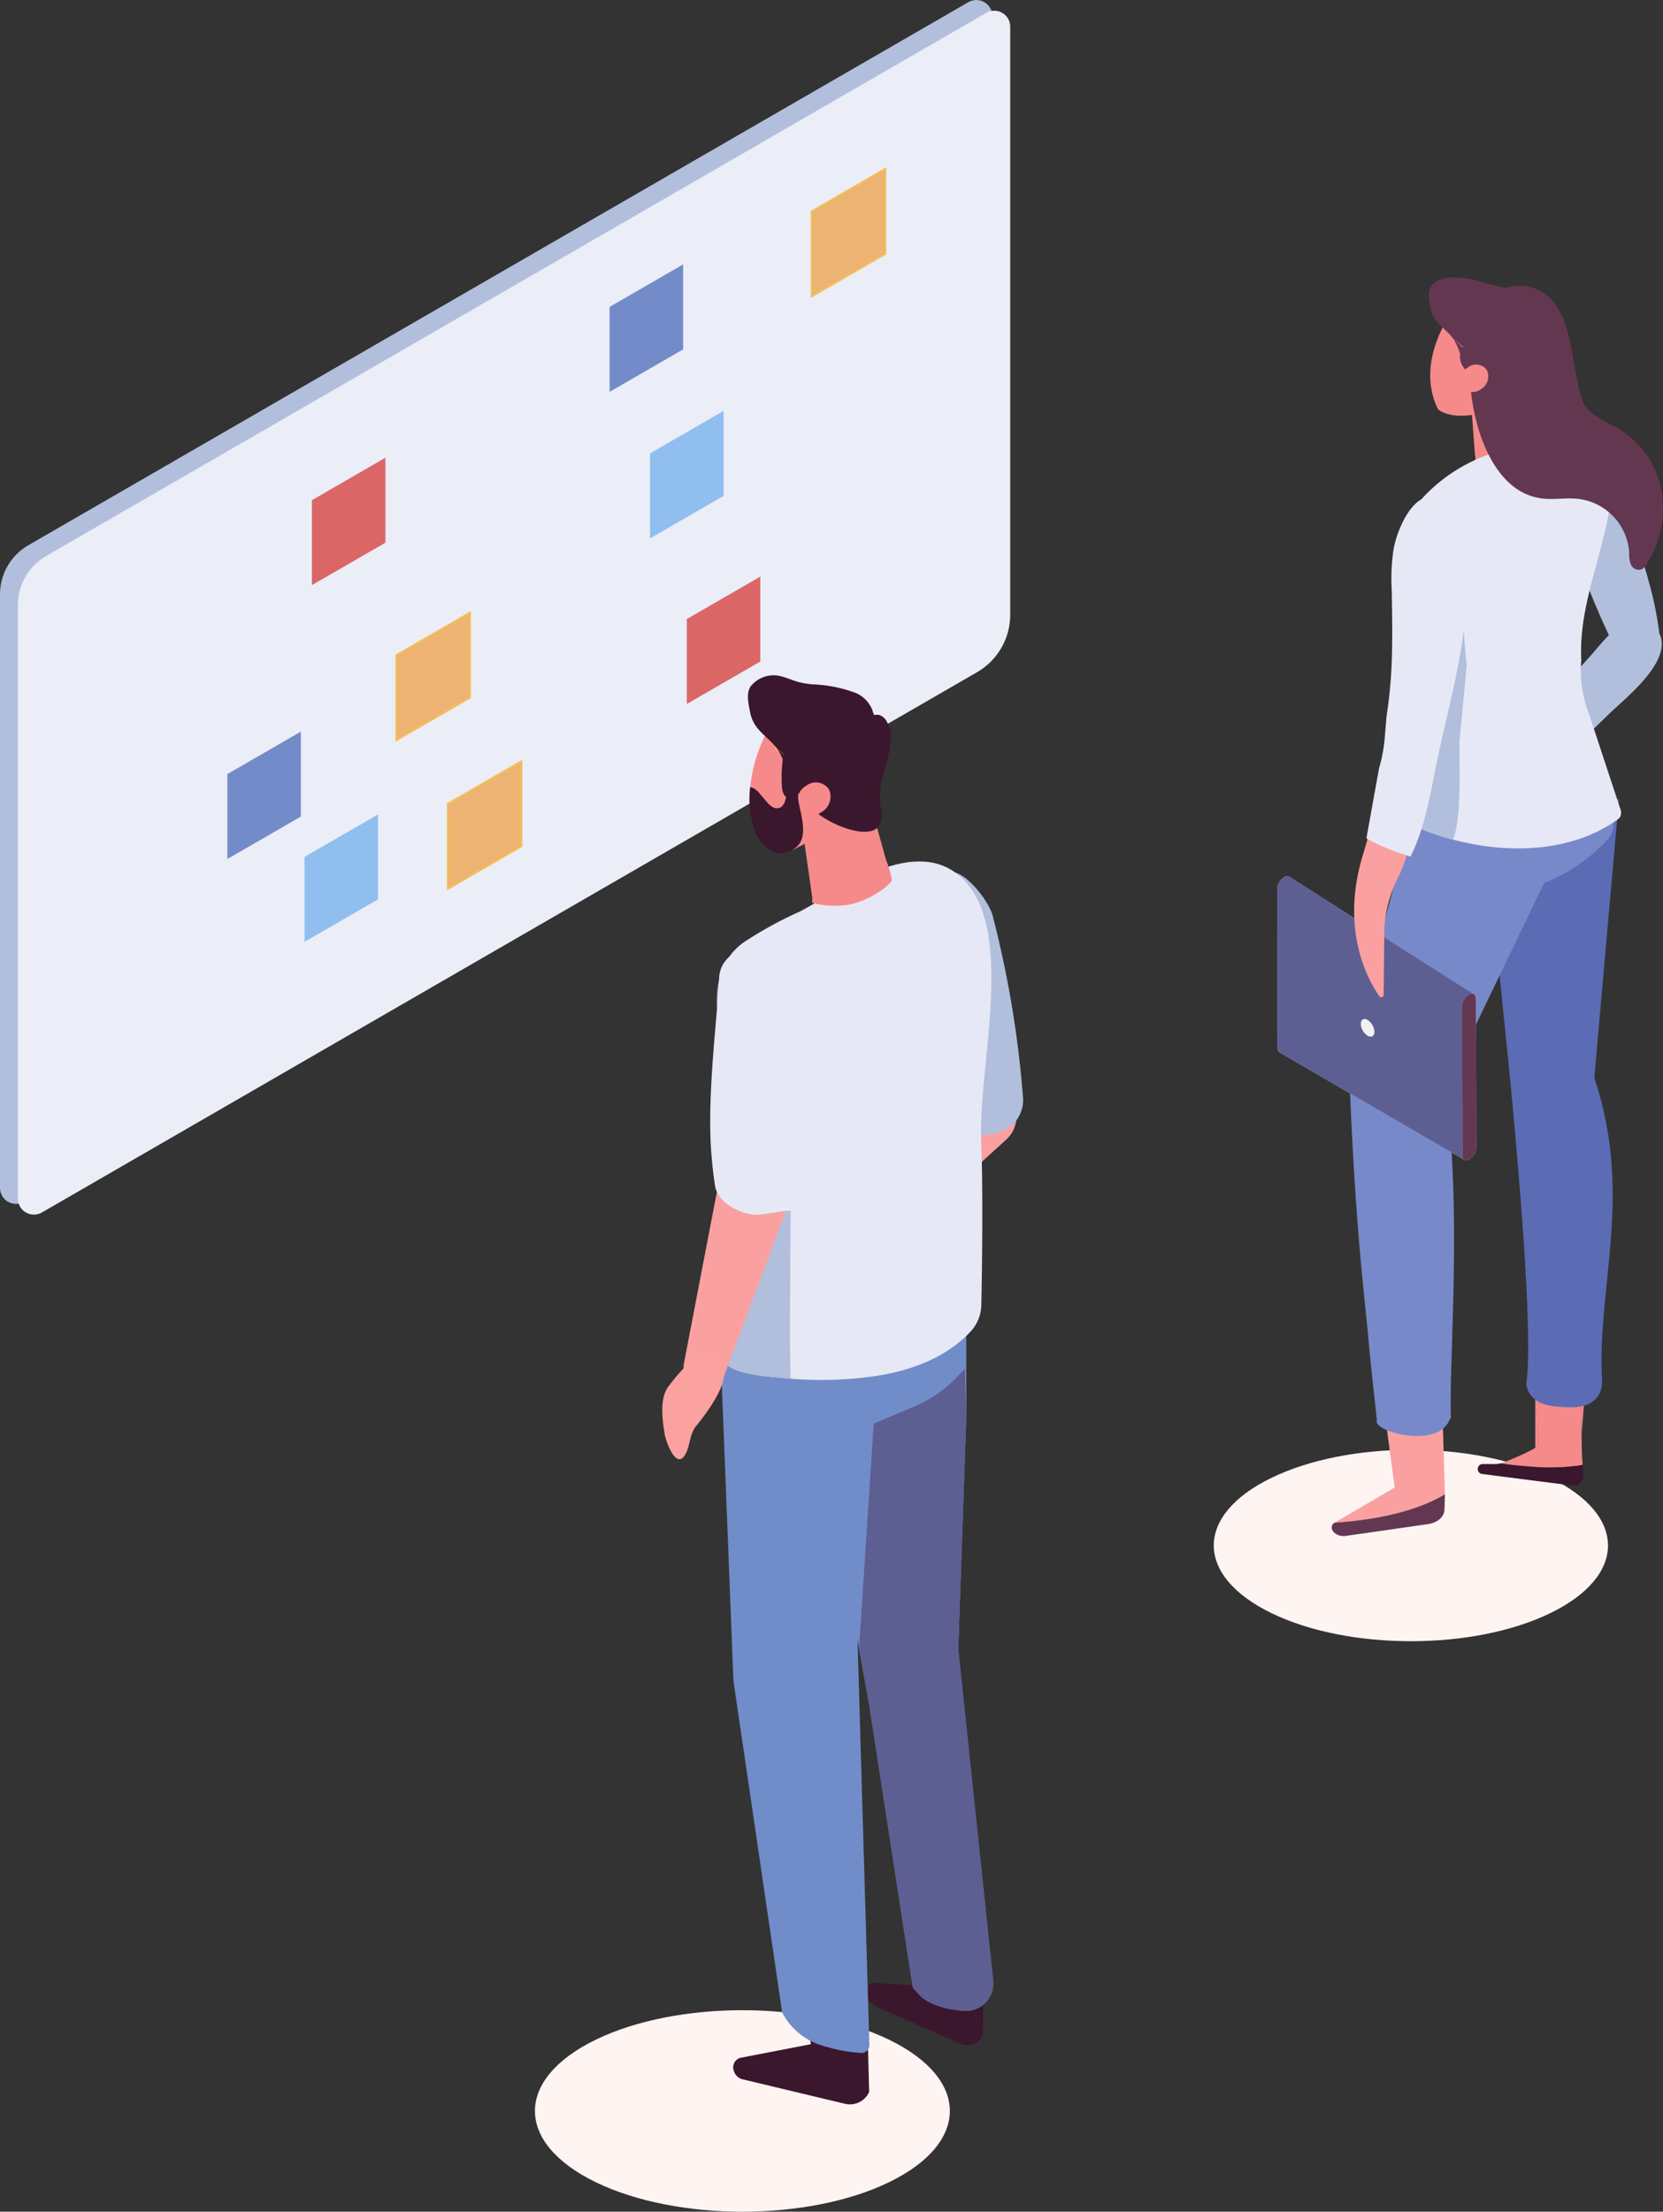 <svg xmlns="http://www.w3.org/2000/svg" width="151.24" height="201"><rect width="100%" height="100%" fill="#333333" stroke="none"/><defs><clipPath id="a"><path d="M0 0h151.24v201H0z"/></clipPath></defs><g data-name="グループ 58" clip-path="url(#a)"><g data-name="グループ 45"><path data-name="パス 1651" d="m2.185 109.215 85.045-49.1a6.037 6.037 0 0 0 3.019-5.228V1.458A1.457 1.457 0 0 0 88.063.2L2.582 49.548A5.163 5.163 0 0 0 0 54.02v53.933a1.457 1.457 0 0 0 2.185 1.262" fill="#b1bfdd"/><path data-name="パス 1652" d="m73.824 26.929 6.685-3.859v-7.721l-6.685 3.86Z" fill="#fab300"/><path data-name="パス 1653" d="m59.117 48.927 6.685-3.859v-7.722l-6.685 3.859Z" fill="#fab300"/><path data-name="パス 1654" d="m55.44 35.612 6.685-3.859v-7.722L55.44 27.89Z" fill="#fab300"/><path data-name="パス 1655" d="m44.409 62.05 6.685-3.859v-7.719l-6.685 3.859Z" fill="#fab300"/><path data-name="パス 1656" d="m36.053 67.261 6.685-3.859v-7.719l-6.685 3.859Z" fill="#fab300"/><path data-name="パス 1657" d="m28.366 53.177 6.685-3.859v-7.719l-6.685 3.859Z" fill="#fab300"/><path data-name="パス 1658" d="m20.678 78.067 6.685-3.859v-7.719l-6.685 3.859Z" fill="#fab300"/><path data-name="パス 1659" d="m62.459 63.979 6.685-3.859v-7.719l-6.685 3.859Z" fill="#fab300"/><path data-name="パス 1660" d="m40.733 80.769 6.685-3.859v-7.719l-6.685 3.859Z" fill="#fab300"/><path data-name="パス 1661" d="m27.697 85.593 6.685-3.859v-7.719l-6.685 3.859Z" fill="#fab300"/><path data-name="パス 1662" d="m3.81 110.191 85.045-49.1a6.037 6.037 0 0 0 3.019-5.228V2.434a1.456 1.456 0 0 0-2.186-1.263L4.207 50.524a5.163 5.163 0 0 0-2.582 4.471v53.934a1.457 1.457 0 0 0 2.185 1.261" fill="#ebedf7"/><path data-name="パス 1663" d="m73.824 26.929 6.685-3.859v-7.721l-6.685 3.86Z" fill="#edb373"/><path data-name="パス 1664" d="M73.738 27.076V19.16l.043-.025 6.813-3.933v7.916l-.043.025Zm.17-7.817v7.522l6.515-3.761v-7.523Z" fill="#f3be56"/><path data-name="パス 1665" d="m59.117 48.927 6.685-3.859v-7.722l-6.685 3.859Z" fill="#90beef"/><path data-name="パス 1666" d="m55.44 35.612 6.685-3.859v-7.722L55.44 27.89Z" fill="#748bc9"/><path data-name="パス 1667" d="m36.053 67.261 6.685-3.859v-7.719l-6.685 3.859Z" fill="#edb373"/><path data-name="パス 1668" d="M35.967 67.408v-7.916l.043-.025 6.813-3.933v7.916l-.042.025Zm.17-7.818v7.522l6.515-3.761v-7.522Z" fill="#f3be56"/><path data-name="パス 1669" d="m28.366 53.177 6.685-3.859v-7.719l-6.685 3.859Z" fill="#da6766"/><path data-name="パス 1670" d="m20.678 78.067 6.685-3.859v-7.719l-6.685 3.859Z" fill="#748bc9"/><path data-name="パス 1671" d="m62.459 63.979 6.685-3.859v-7.719l-6.685 3.859Z" fill="#da6766"/><path data-name="パス 1672" d="m40.733 80.769 6.685-3.859v-7.719l-6.685 3.859Z" fill="#edb373"/><path data-name="パス 1673" d="M40.648 80.916v-7.918l.043-.025 6.813-3.933v7.916l-.043.025Zm.17-7.818v7.522l6.515-3.761v-7.522Z" fill="#f3be56"/><path data-name="パス 1674" d="m27.697 85.593 6.685-3.859v-7.719l-6.685 3.859Z" fill="#90beef"/></g><g data-name="グループ 46"><path data-name="パス 1649" d="M140.988 146.605c-7 3.4-18.352 3.4-25.353 0s-7-8.905 0-12.3 18.352-3.4 25.353 0 7 8.905 0 12.3" fill="#fef4f2"/><path data-name="パス 1675" d="m144.157 126.187.939-4.823a19.738 19.738 0 0 1-4.752 1.428.933.933 0 0 1-.728-.206c0 .651.007 1.3.006 1.954V131.562a.888.888 0 0 0 .282-.693l-.169-3.327 4.045-.094.06 2.968Z" fill="#f68a8b"/><path data-name="パス 1676" d="m138.211 134.396 2.195.281Z" fill="#f68a8b"/><path data-name="パス 1677" d="m139.728 127.542.169 3.327a.887.887 0 0 1-.282.693.938.938 0 0 1-.218.154 22.786 22.786 0 0 1-2.734 1.217 1.644 1.644 0 0 1-.171.051c.823.12 1.769.236 2.747.308a19 19 0 0 0 4.383-.107l.31-.058-.063-.929-.037-1.781-.06-2.968Z" fill="#f68a8b"/><path data-name="パス 1678" d="M143.625 133.185a18.974 18.974 0 0 1-4.382.107 38.588 38.588 0 0 1-2.747-.307 2.438 2.438 0 0 1-.569.069h-1.094a.453.453 0 0 0-.062.9l3.441.441 2.195.281 2.195.281.352.044a.911.911 0 0 0 1.045-.94l-.062-.936c-.1.02-.206.04-.31.058" fill="#3a172d"/><path data-name="パス 1679" d="m131.098 125.601-5.808-1.975 1.549 11.562-5.463 3.193c5.474-.36 8.514-1.654 10.032-2.579Z" fill="#faa0a0"/><path data-name="パス 1680" d="M121.376 138.381a.515.515 0 0 0-.266.438.692.692 0 0 0 .3.526 1.3 1.3 0 0 0 .946.247l7.5-1.078c.907-.129 1.513-.681 1.513-1.373l.039-1.342c-1.518.925-4.559 2.22-10.032 2.58" fill="#633751"/><path data-name="パス 1681" d="m144.993 97.959 2.241-25.364-11.88 6.036 1.931 18.894c.737 7.625 2.219 24.1 1.507 28.293.409 1.99 2.387 2.029 4.042 2.072 1.819.047 2.953-.84 2.861-2.559-.452-8.487 2.859-16.728-.7-27.37" fill="#5b6cb5"/><path data-name="パス 1682" d="M145.572 72.383a3.953 3.953 0 0 1-.492-1.859l-14.8 1.717c-.549 1.1-.6-.7-1.1.636-2.081 5.486-4.827 16.62-6.474 24.579.531 14 1.364 20.022 1.727 24.052.253 2.755.347 3.52.787 7.548-.44 1.06 5.416 2.6 6.554.087a1.02 1.02 0 0 1 .178-.273c-.2-4.92 1.06-19.484-.534-29.914l9.008-18.707a15.7 15.7 0 0 0 5.738-3.912 2.045 2.045 0 0 0 .18-2.632 6.14 6.14 0 0 1-.775-1.321" fill="#7889c9"/><path data-name="パス 1683" d="m133.108 27.535.176 2.366.566 7.546.1 1.342.192 2.57h.019l.167 2.237a3.669 3.669 0 0 0 .761.183 7.807 7.807 0 0 0 1.937.026c1.739-.179 3.739-1.688 3.756-2.04a8.135 8.135 0 0 0-.479-1.656l-3.276-11.776c-1.514-.3-2.279-1.189-3.921-.8" fill="#f68a8b"/><path data-name="パス 1684" d="M146.502 58.109a71.1 71.1 0 0 1-4.594-12.483 7.149 7.149 0 0 1-.271-3.029 2.672 2.672 0 0 1 3.588-1.993c1.5.583 2.315 3.272 2.669 4.735 1.5 6.212 2.4 7.782 2.962 11.851.239 1.728-.127 3.941-2.379 3.517-1.025-.193-1.59-1.765-1.974-2.6" fill="#b1bfdd"/><path data-name="パス 1685" d="M135.715 71.176a1.8 1.8 0 0 1 .107-.186c.6-.91 1.146-1.84 1.777-2.728a107.25 107.25 0 0 1 7.147-8.772c1.32-1.5 3.817-4.894 5.861-2.39 2.088 2.558-2.663 6.224-4.233 7.746l-1.681 1.625c-2.124 2.06-4.206 4.037-6.485 5.928a2.947 2.947 0 0 1-1.04.641 1.275 1.275 0 0 1-1.457-1.864" fill="#b1bfdd"/><path data-name="パス 1686" d="M147.362 74.204a1.14 1.14 0 0 1-.364.354c-4.125 2.89-9.821 3.086-14.837 1.748-.105-.026-.208-.055-.314-.084a23.052 23.052 0 0 1-4.695-1.87 1.212 1.212 0 0 1-.5-.409 1.053 1.053 0 0 1-.016-.731q.178-.807.353-1.614c.514-2.331.957-4.692 1.543-7 .454-1.788 1.187-3.157.612-5.058a31.405 31.405 0 0 0-1.408-3.289 10.221 10.221 0 0 1-.86-6.153 10.158 10.158 0 0 1 .277-1.01c.034-.111.074-.219.113-.327a10.634 10.634 0 0 1 1.139-2.247 11.108 11.108 0 0 1 .926-1.211 15.008 15.008 0 0 1 8.919-4.7c1.443-.221 6.451-1.018 7.406.245 1.63 2.163.7 5.8.108 8.21-.9 3.663-2.152 7.129-1.954 10.95a10.663 10.663 0 0 0 .683 4.816q1.416 4.3 2.832 8.59a1.012 1.012 0 0 1 .04.791" fill="#e6e9f5"/><path data-name="パス 1687" d="M126.632 73.213q.178-.807.353-1.614c.514-2.331.957-4.692 1.543-7 .454-1.788 1.187-3.157.612-5.058a31.465 31.465 0 0 0-1.408-3.289 10.221 10.221 0 0 1-.86-6.153 10.626 10.626 0 0 1 .277-1.01c.034-.111.074-.219.113-.327a9.105 9.105 0 0 1 1.139-2.247c.94-1.3 1.254-.482 2.88.572 1.934-1.582 1.351 6.558 2.11 13.362l-.639 6.7c-.129 1.29.3 6.664-.593 9.165-.105-.027-.208-.056-.314-.084a23.03 23.03 0 0 1-4.694-1.87 1.209 1.209 0 0 1-.5-.409 1.053 1.053 0 0 1-.016-.73" fill="#b1bfdd"/><path data-name="パス 1688" d="m132.552 27.635.509 3.31.045-.028a1.23 1.23 0 0 0 .064.332 4.079 4.079 0 0 0 .309.675c.159.358.314.717.484 1.07a1.078 1.078 0 0 0 .41.45 4.635 4.635 0 0 1-.676.428l.764 1.273a6.474 6.474 0 0 0 3.482 1.392c-1.279.591-2.564 1.17-3.859 1.722l-.132-.569c-2.292.382-3.182-.509-3.182-.509-2.292-4.71 1.782-9.548 1.782-9.548" fill="#f68a8b"/><path data-name="パス 1689" d="m131.967 30.614.164.139.017.024Z" fill="#643750"/><path data-name="パス 1690" d="M130.19 25.952c.9-1.119 3.3-.758 4.624-.317 1.829.61 3.511.449 4.856 2.153 1.981 2.51-.48 5.106.067 7.727a2.888 2.888 0 0 1 .193 1.451 1.311 1.311 0 0 1-.9.769 3.028 3.028 0 0 1-2.619-.608 8.955 8.955 0 0 1-1.828-2.092c-.572-.811-1.806-1.51-1.806-2.577a1.666 1.666 0 0 1 .022-.255 5.211 5.211 0 0 0-.647-1.427l.877.79.035-.059c-.314-.245-.625-.5-.929-.756a2.71 2.71 0 0 0-.135-.174c-.721-.859-1.662-1.31-1.9-2.576-.133-.7-.342-1.506.095-2.049" fill="#643750"/><path data-name="パス 1691" d="M137.273 43.901a5.3 5.3 0 0 0 3.278 1.431c.9.058 1.829-.084 2.731-.018a5.269 5.269 0 0 1 4.882 4.863 2.933 2.933 0 0 0 .162 1.144.771.771 0 0 0 .981.41 1.2 1.2 0 0 0 .458-.483 9.307 9.307 0 0 0 .884-8.259 8.444 8.444 0 0 0-3.915-4.284c-2.786-1.464-2.8-1.559-3.425-4.845-.439-2.327-.747-5.212-2.336-6.731a3.834 3.834 0 0 0-3.863-1 4.992 4.992 0 0 0-2.924 3.283c-1.219 3.735-.406 11.323 3.086 14.492" fill="#643750"/><path data-name="パス 1692" d="M134.658 35.384a1.346 1.346 0 0 0 .575-1.726 1.182 1.182 0 0 0-1.7-.288 1.345 1.345 0 0 0-.575 1.726 1.182 1.182 0 0 0 1.7.288" fill="#f68a8b"/><path data-name="パス 1693" d="M134.225 90.76a.435.435 0 0 0-.185-.4l-16.8-10.687a.458.458 0 0 0-.461.048 1.382 1.382 0 0 0-.627 1.086l.038 14.441a.435.435 0 0 0 .181.4l16.807 9.767a.335.335 0 0 1-.041-.034.425.425 0 0 0 .5-.015 1.379 1.379 0 0 0 .627-1.084Z" fill="#b1bfdd"/><path data-name="パス 1694" d="M117.236 79.671a.458.458 0 0 0-.461.048 1.381 1.381 0 0 0-.627 1.086l.038 14.441a.435.435 0 0 0 .181.4l16.807 9.767a.436.436 0 0 1-.181-.4l-.036-13.516a1.382 1.382 0 0 1 .627-1.086.459.459 0 0 1 .461-.048Z" fill="#5d5f93"/><path data-name="パス 1695" d="M134.263 104.28a1.372 1.372 0 0 1-.415.918 1.05 1.05 0 0 1-.212.167.6.6 0 0 1-.1.05c-.307.124-.536-.043-.536-.4l-.048-13.521a1.394 1.394 0 0 1 .575-1.054.574.574 0 0 1 .05-.031.619.619 0 0 1 .267-.088c.224-.017.377.148.377.441Z" fill="#643851"/><path data-name="パス 1696" d="M124.995 93.769c0 .4-.278.556-.621.358a1.371 1.371 0 0 1-.62-1.075c0-.4.278-.556.62-.358a1.372 1.372 0 0 1 .621 1.075" fill="#f1f2f2"/><path data-name="パス 1697" d="M132.694 48.391c.9 2.993-.129 8.139-.5 10.213-.533 2.991-1.25 5.82-1.969 8.764-.976 4-1.312 8.221-2.892 12.007a12.244 12.244 0 0 0-1.429 4.789c-.01.383-.052 4.634-.067 6.254a.214.214 0 0 1-.39.122c-1.014-1.447-3.552-5.961-1.542-12.7l.671-2.27.825-5.27.7-2.379.27-3.319.511-6.282.837-10.317a2.236 2.236 0 0 1 2.481-1.868 2.7 2.7 0 0 1 2.49 2.254" fill="#faa0a0"/><path data-name="パス 1698" d="m128.27 77.855-.093-.031c-.123-.041-.247-.086-.377-.133a18.577 18.577 0 0 1-3.448-1.447l-.084-.057 1.146-6.357a14.056 14.056 0 0 0 .526-2.833l.151-1.853a43.568 43.568 0 0 0 .51-6.272c.032-1.686 0-3.393-.026-5l-.007-.317a17.536 17.536 0 0 1 .187-3.74c.459-2.334 2.459-6.372 4.891-3.895 2.137 2.177 1.857 6.082 1.692 8.98-.259 4.556-1.483 8.921-2.45 13.326-.677 3.084-1.169 6.745-2.571 9.529Z" fill="#e6e9f5"/></g><g data-name="グループ 47"><path data-name="パス 1650" d="M80.857 198.319c-7.367 3.575-19.313 3.575-26.681 0s-7.368-9.371 0-12.947 19.313-3.575 26.681 0 7.368 9.372 0 12.947" fill="#fef4f2"/><path data-name="パス 1699" d="m89.443 176.525-.042 8.387a1.544 1.544 0 0 1-2.139.789l-7.692-3.4a1.34 1.34 0 0 1-.681-.892c-.156-.61.091-1.162.546-1.223l5.734.383 1.447-5.371Z" fill="#3a172d"/><path data-name="パス 1700" d="m78.843 182.341.2 7.78a1.92 1.92 0 0 1-2.252 1.059l-9.29-2.218a1.1 1.1 0 0 1-.748-.721.908.908 0 0 1 .544-1.218l6.448-1.245-.942-6.314Z" fill="#3a172d"/><path data-name="パス 1701" d="m65.443 120.693 1.256 32.037 4.436 30.177a6.121 6.121 0 0 0 4.077 3.117 13.16 13.16 0 0 0 2.98.534.71.71 0 0 0 .871-.718l-1.077-36.842.741 4.161.311 1.721 3.978 25.749c.066.1.39.446.469.532.9 1.075 2.71 1.467 4.1 1.579a2.488 2.488 0 0 0 2.738-2.7l-3.176-30.113.736-21.282v-2.136l-.008-5.964Z" fill="#708dc9"/><path data-name="パス 1702" d="m78.138 149.636.593 3.524.311 1.722 3.978 25.748c.066.1.39.446.469.532.9 1.075 2.71 1.467 4.1 1.579a2.488 2.488 0 0 0 2.738-2.7l-3.176-30.113.736-21.282-.143-4.243-.807.835a11.538 11.538 0 0 1-3.812 2.6l-3.665 1.538Z" fill="#5d5e92"/><path data-name="長方形 265" fill="none" d="M78.138 124.407h12.199v58.344H78.138z"/><path data-name="パス 1703" d="m86.595 98.88-10.808 13.838a1.924 1.924 0 0 0 2.811 2.606l12.962-11.8a2.844 2.844 0 0 0 .077-4.044l-.784-.8a2.844 2.844 0 0 0-4.258.208" fill="#faa0a0"/><path data-name="パス 1704" d="M90.27 83.198a94.809 94.809 0 0 1 2.769 16.585 3.048 3.048 0 0 1-2.251 3.14 3.287 3.287 0 0 1-3.972-1.4c-2.02-3.51-3.924-11.237-4.9-16.628a4.757 4.757 0 0 1 3.776-5.517l.612-.119c1.382-.269 3.61 2.581 3.968 3.943" fill="#b1bfdd"/><path data-name="パス 1705" d="M65.341 93.201c.005.043.013.081.018.119.021.131.042.266.066.4v28.216c0 .318-.029.651 0 .97.171 2.035 4.228 2.152 5.685 2.317.2.025.4.045.614.061.068.007.139.012.21.017a34.161 34.161 0 0 0 7.276-.188c5.123-.665 7.823-2.753 9.08-4.122a3.677 3.677 0 0 0 .956-2.414c.058-2.765.175-9.9-.016-15.048-.239-6.512 2.952-18.293-1.292-23.246s-11.517.662-15.212 2.565a35.655 35.655 0 0 0-5.149 2.833 6.5 6.5 0 0 0-.9.821c-1.463 1.646-1.589 4.758-1.337 6.7" fill="#e6e9f5"/><path data-name="パス 1706" d="M65.341 93.198c.005.043.013.081.018.119.021.131.042.266.066.4v28.219c0 .318-.029.651 0 .97.171 2.035 4.228 2.152 5.685 2.317.2.025.4.045.615.061.068.007.139.012.21.017-.19-.013 0-17.646.006-19.26 0-5.089 1.463-12.583-1.771-16.936a4.378 4.378 0 0 0-2.206-1.722c-3.219-.907-2.87 3.915-2.622 5.818" fill="#b1bfdd"/><path data-name="パス 1707" d="m65.519 106.642-3.315 17.243a1.923 1.923 0 0 0 3.69 1.039l6.159-16.413a2.844 2.844 0 0 0-1.774-3.635l-1.064-.359a2.843 2.843 0 0 0-3.7 2.126" fill="#faa0a0"/><path data-name="パス 1708" d="M73.497 90.878a81.678 81.678 0 0 1-.415 13.4c-.24 1.571-.279 6.5-.965 5.811-.255-.255-2.386.33-3.449.3-1.445-.043-3.4-1.16-3.632-2.588-.147-.9-.26-1.929-.346-3.031-.412-5.258.555-12.237.712-15.906a2.669 2.669 0 0 1 2.609-2.555l.622-.015a4.758 4.758 0 0 1 4.864 4.588" fill="#e6e9f5"/><path data-name="パス 1709" d="M65.668 124.017c.886 1.465-1.469 4.489-2.361 5.584-.572.7-.533 1.65-.911 2.441-.844 1.761-1.836-1.02-1.95-1.72-.21-1.289-.507-3.344.423-4.419a16.094 16.094 0 0 1 2.32-2.516 1.123 1.123 0 0 1 .763-.168 2.047 2.047 0 0 1 1.717.8" fill="#fba1a0"/><path data-name="パス 1710" d="M71.126 77.397a1.89 1.89 0 0 0 .749-.123h.006a1.631 1.631 0 0 0 .7-.29l.087-.038a2.969 2.969 0 0 0 1.14-.829.116.116 0 0 0-.112-.193h-.006l.041-.055a.108.108 0 0 0-.028-.145c.035-.026.071-.052.1-.08.086-.072-.006-.235-.112-.193l-.172.071a.667.667 0 0 0 .064-.363c-.008-.066-.068-.141-.146-.111a1.351 1.351 0 0 0-.133.067.117.117 0 0 0-.084-.057 1.475 1.475 0 0 0 .131-.563.11.11 0 0 0-.11-.111c.043-.143.084-.3.132-.47a.112.112 0 0 0-.142-.137c.005-.067.011-.135.015-.206.009-.138-.186-.145-.227-.031-.173.483-.3 1.016-.517 1.49l-.053.066a7.149 7.149 0 0 0-.914 1.373.115.115 0 0 0-.007.035.764.764 0 0 0-.158.179.119.119 0 0 0 .029.148 1.658 1.658 0 0 0-.376.39.117.117 0 0 0 .1.174m.629-.3a2.324 2.324 0 0 1-.384.064 1.794 1.794 0 0 1 .343-.271.559.559 0 0 0-.007.117.115.115 0 0 0 .048.088m1.444-1.441c-.068.029-.135.061-.2.092.058-.085.11-.174.162-.262a1.883 1.883 0 0 1 .177-.127 1.072 1.072 0 0 1-.137.3" fill="#f68a8b"/><path data-name="パス 1711" d="M73.493 73.33a7.736 7.736 0 0 0 1.291.831 10.283 10.283 0 0 1-3.444 2.838c-.025.006-.053.015-.077.019a1.673 1.673 0 0 1-2.217-1.24 8.385 8.385 0 0 1-.823-4.252 13.954 13.954 0 0 1 2.969-7.217l.615 3.977.052-.035a1.478 1.478 0 0 0 .079.4c.041.115.085.226.134.335a4.786 4.786 0 0 0 .238.474c.153.343.3.689.462 1.03.038.085.079.172.12.256a1.3 1.3 0 0 0 .495.54 5.584 5.584 0 0 1-.692.45c-.077.043-.123.065-.123.065l.085.139Z" fill="#f68a8b"/><path data-name="パス 1712" d="m72.489 64.002.2 2.655.636 8.469-.454-.544 1.019 7.131c.013 0 0-.849 0-.849l-.028 1.163a4.122 4.122 0 0 0 .855.206 8.76 8.76 0 0 0 2.174.029c1.952-.2 4.2-1.894 4.215-2.29a9.109 9.109 0 0 0-.537-1.858l-3.676-13.216c-1.7-.339-2.557-1.334-4.4-.9" fill="#f68a8b"/><path data-name="パス 1713" d="M70.487 67.885c.065.057.132.111.2.167l.02.029Z" fill="#edb373"/><path data-name="パス 1714" d="m71.267 68.722-.847-.757.142-.16.107.09.121.115Z" fill="#f3be56"/><path data-name="パス 1715" d="M68.347 62.287a2.642 2.642 0 0 1 2.606-.845c.6.141 1.168.416 1.768.567a8.942 8.942 0 0 0 1.151.185 12.49 12.49 0 0 1 4 .8 2.824 2.824 0 0 1 1.361 1.309c.161.279.128.471.292.692a.755.755 0 0 1 .552.027 1.292 1.292 0 0 1 .64.7c.008.011.018.019.025.031a2.351 2.351 0 0 1 .273 1.407c-.122 2.3-1.381 3.99-.889 6.339.822 3.923-5.265 1.442-6.5-.3-.689-.974-2.176-1.814-2.176-3.1a2.045 2.045 0 0 1 .026-.306 6.246 6.246 0 0 0-.779-1.714l1.056.949c.014-.024.027-.047.042-.07-.379-.295-.753-.6-1.119-.908a3.488 3.488 0 0 0-.163-.21c-.869-1.031-2-1.574-2.29-3.094-.159-.842-.412-1.809.114-2.462" fill="#3a172d"/><path data-name="パス 1716" d="M74.697 73.813a1.614 1.614 0 0 0 .693-2.073 1.426 1.426 0 0 0-2.048-.347 1.613 1.613 0 0 0-.693 2.073 1.426 1.426 0 0 0 2.048.347" fill="#f68a8b"/><path data-name="パス 1717" d="M71.194 68.969a13.279 13.279 0 0 1 .487-2.253c.076-.246.3-.545.5-.4a.427.427 0 0 1 .125.226c.443 1.431.929 4.177.149 5.553a.735.735 0 0 1-.841.4c-.381-.145-.484-.657-.508-1.086a13.436 13.436 0 0 1 .087-2.445" fill="#3a172d"/><path data-name="パス 1718" d="M68.807 75.873s1.093 2 2.46 1.635c3.189-.636 1.033-4.28 1.347-5.395.017-.057.03-.114.044-.174s.027-.136.038-.2a7.529 7.529 0 0 0 .077-1.245c0-.218-.006-.431-.011-.627-.011-.412-.312-.88-.689-.878a.459.459 0 0 0-.145.025c-.325.109-.432.512-.473.853-.126 1.014.3 1.837-.033 2.835a1.137 1.137 0 0 1-.424.676.774.774 0 0 1-.749-.038 2.261 2.261 0 0 1-.574-.531l-.6-.7a1.651 1.651 0 0 0-.571-.485 1.457 1.457 0 0 0-.279-.093 8.474 8.474 0 0 0 .583 4.348" fill="#3a172d"/></g></g></svg>
